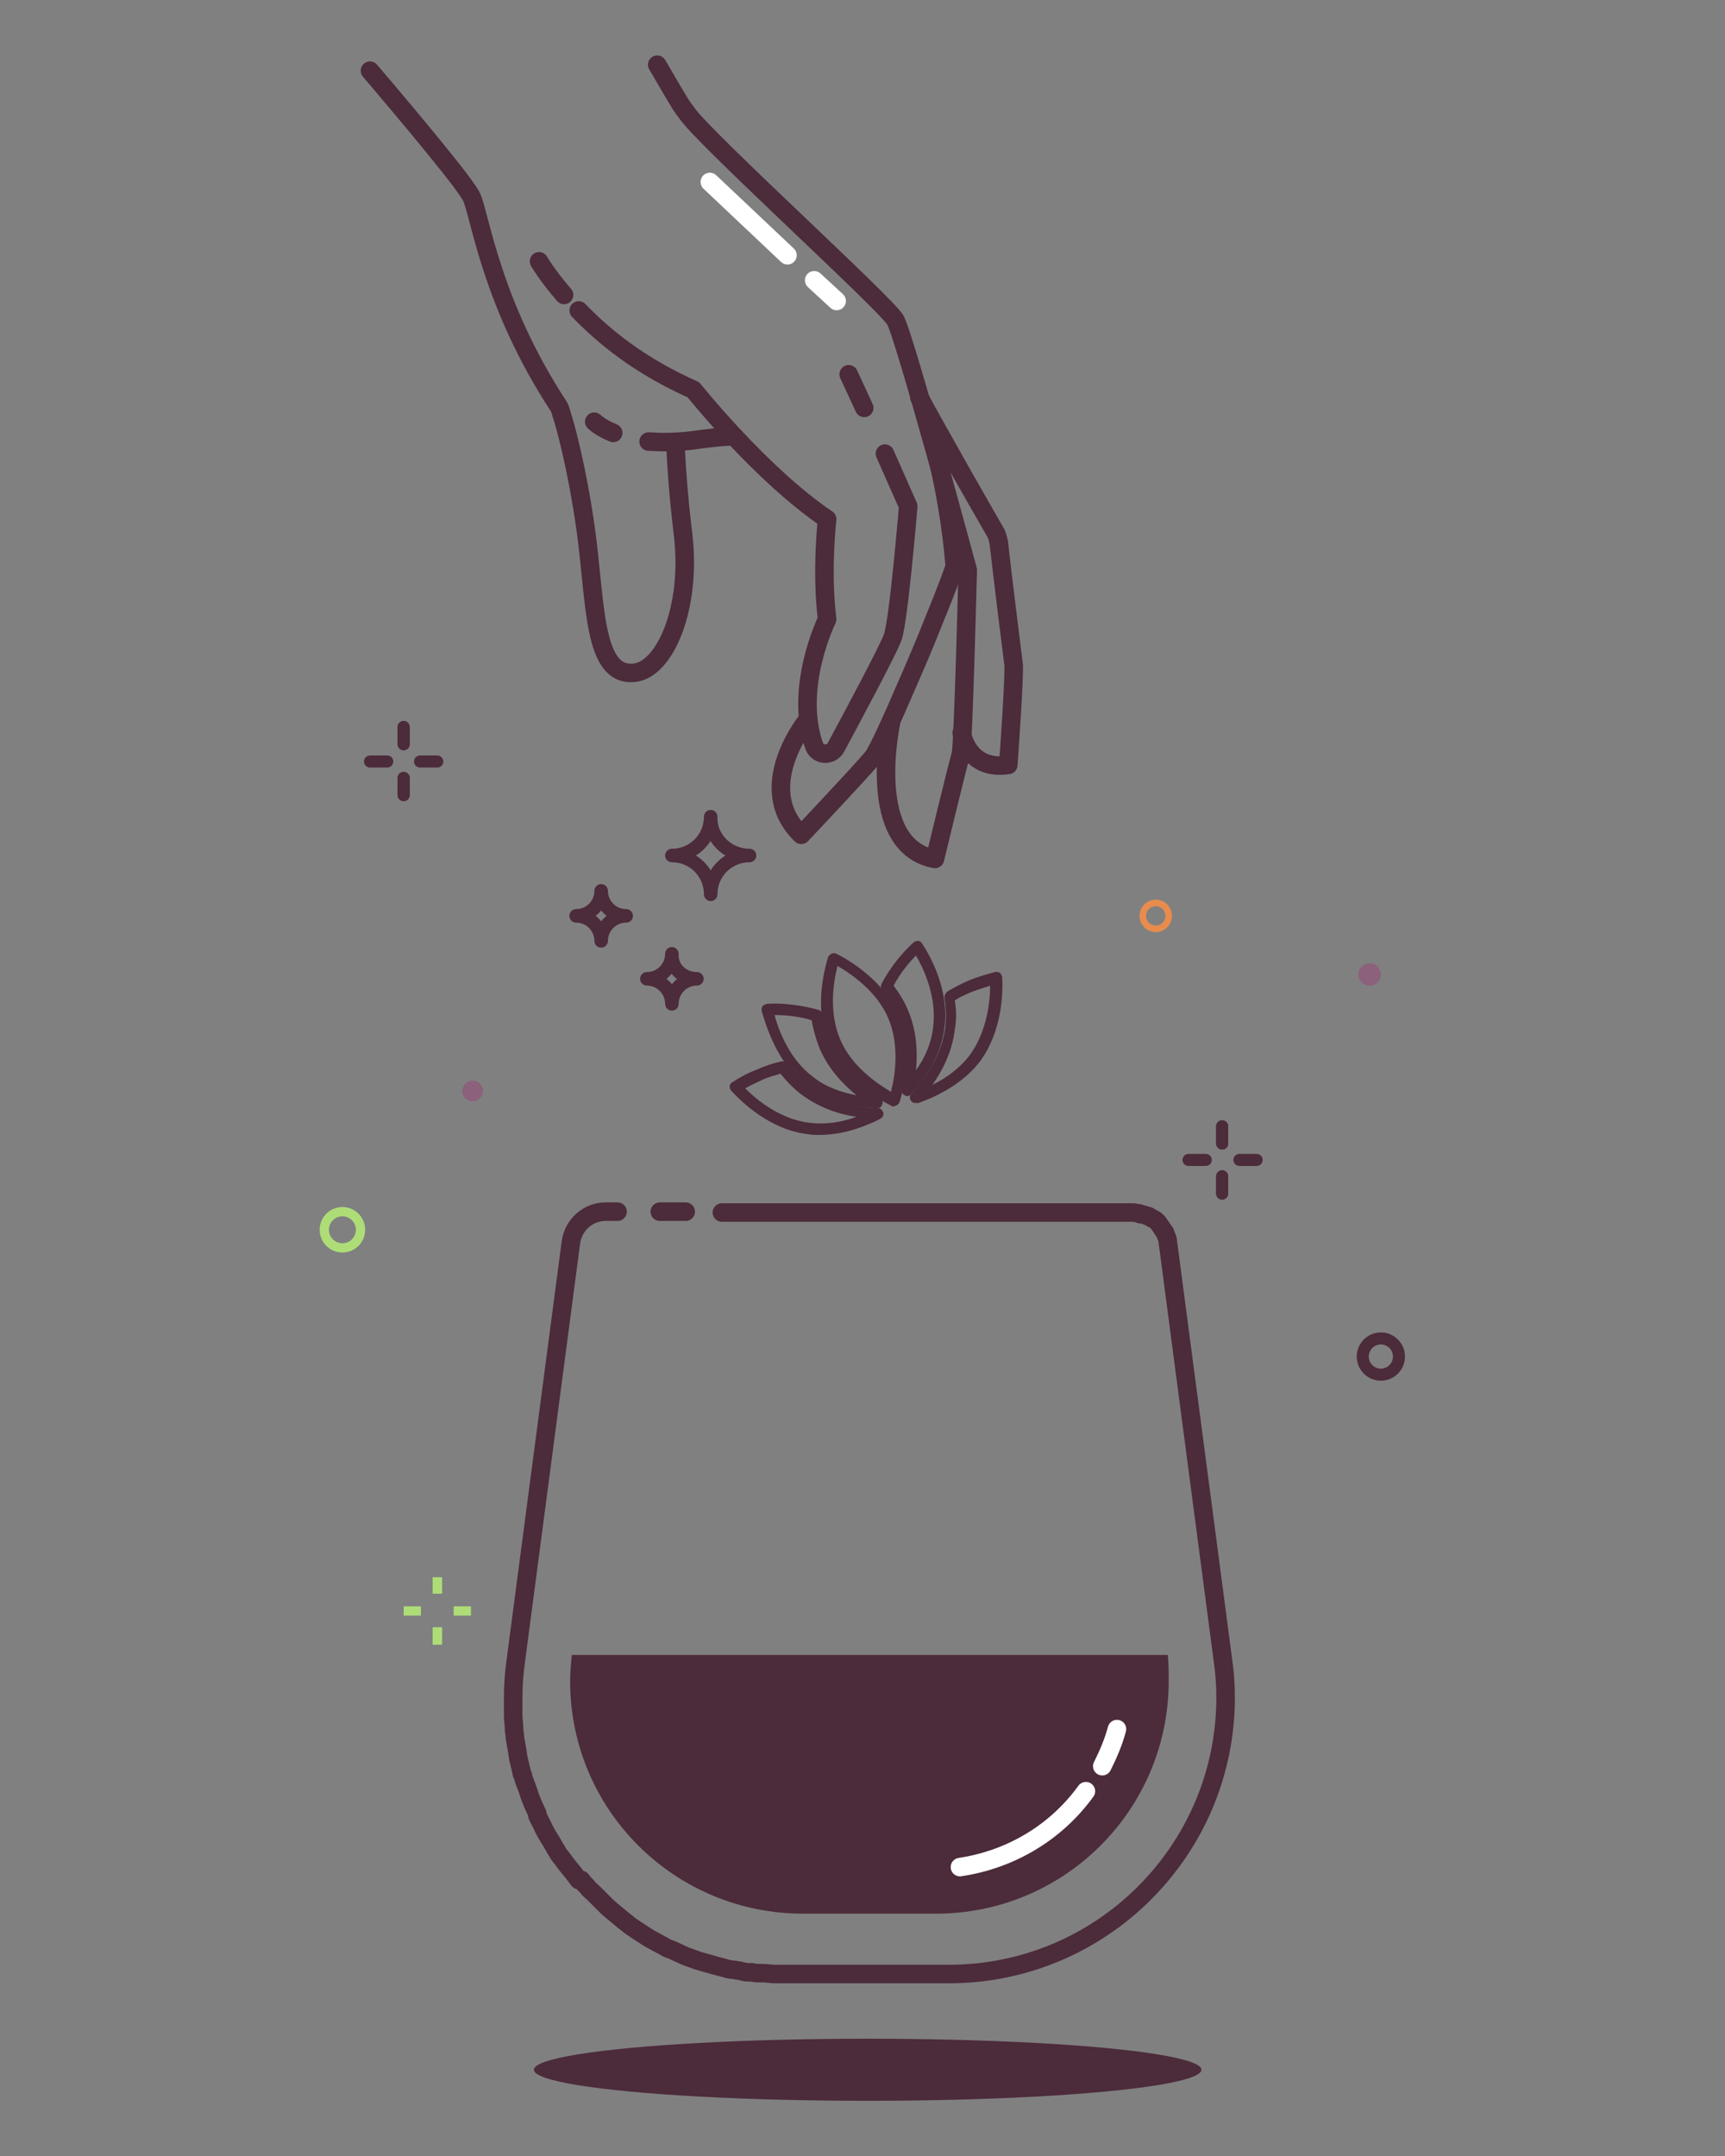 <?xml version="1.0" encoding="utf-8"?>
<!-- Generator: Adobe Illustrator 24.1.2, SVG Export Plug-In . SVG Version: 6.00 Build 0)  -->
<svg version="1.1" id="Layer_1" xmlns="http://www.w3.org/2000/svg" xmlns:xlink="http://www.w3.org/1999/xlink" x="0px" y="0px"
	 viewBox="0 0 200 250" style="enable-background:new 0 0 200 250;" xml:space="preserve">
<rect x="0" y="0" width="200" height="250" fill="#808080" stroke="none"/>
<style type="text/css">
	.st0{fill:none;stroke:#FFFFFF;stroke-width:2.149;stroke-linecap:round;stroke-linejoin:round;stroke-miterlimit:10;}
	.st1{fill:#4C2B3B;}
	.st2{fill:none;stroke:#4C2B3B;stroke-width:2.149;stroke-linecap:round;stroke-linejoin:round;stroke-miterlimit:10;}
	.st3{fill:none;stroke:#4C2B3B;stroke-width:1.567;stroke-linecap:round;stroke-linejoin:round;stroke-miterlimit:10;}
	.st4{fill:none;stroke:#4C2B3B;stroke-width:1.397;stroke-linecap:round;stroke-linejoin:round;stroke-miterlimit:10;}
	.st5{fill:#8B617B;}
	.st6{fill:none;stroke:#AEDD78;stroke-width:1.075;stroke-miterlimit:10;}
	.st7{fill:none;stroke:#E88C4D;stroke-width:0.762;stroke-miterlimit:10;}
</style>
<g>
	<line class="st0" x1="94.4" y1="32.5" x2="97" y2="34.9"/>
	<line class="st0" x1="82.3" y1="21.1" x2="91.3" y2="29.6"/>
	<path class="st1" d="M135.5,194.9v0.2c-0.1,14.8-12.1,26.8-27,26.8H93.1c-14.8,0-26.9-11.9-27-26.8v-0.2c0-1,0.1-2,0.2-3h69.1
		C135.5,192.9,135.5,193.9,135.5,194.9z"/>
	<path class="st0" d="M125.9,207.7c-3.4,4.7-8.6,7.9-14.6,8.8"/>
	<path class="st0" d="M129.5,200.5c-0.4,1.5-1,2.9-1.7,4.3"/>
	<path class="st2" d="M71.6,140.5h-1.4c-2,0-3.7,1.5-4,3.5l-6.4,48.6c-0.2,1.4-0.3,2.8-0.3,4.2v0.3c0,0.4,0,0.9,0,1.3
		c0,0.2,0,0.4,0,0.6c0,0.5,0.1,0.9,0.1,1.4c0,0.4,0.1,0.7,0.1,1.1c0.1,0.6,0.2,1.1,0.3,1.7c0,0.2,0.1,0.5,0.1,0.7
		c0,0.1,0.1,0.3,0.1,0.4c0.1,0.4,0.2,0.9,0.3,1.3c0,0.1,0,0.1,0.1,0.2c0.1,0.5,0.3,1,0.5,1.5c0.2,0.5,0.3,1,0.5,1.4
		c0,0.1,0.1,0.2,0.1,0.3c0.2,0.4,0.4,0.9,0.6,1.3c0,0,0,0.1,0,0.1c0,0,0,0,0,0.1c0.1,0.3,0.3,0.6,0.5,1c0.3,0.7,0.7,1.4,1.1,2
		c0.1,0.2,0.3,0.5,0.4,0.7c0.1,0.2,0.2,0.3,0.3,0.5c0.1,0.2,0.3,0.5,0.5,0.7c0.4,0.6,0.9,1.2,1.4,1.8c0.2,0.3,0.4,0.5,0.6,0.8"/>
	<path class="st2" d="M67.4,218c0.2,0.3,0.4,0.5,0.7,0.8c0.2,0.3,0.5,0.5,0.8,0.8c0.2,0.2,0.4,0.4,0.6,0.6c0.1,0.1,0.2,0.2,0.4,0.4
		c0.2,0.2,0.4,0.4,0.6,0.6c0.6,0.5,1.2,1,1.8,1.5c0.3,0.2,0.6,0.5,0.9,0.7c0.3,0.2,0.6,0.4,0.9,0.6c0.6,0.4,1.2,0.8,1.8,1.1
		c0.1,0,0.1,0.1,0.2,0.1c0.3,0.2,0.6,0.3,0.9,0.5c0,0,0,0,0,0c0.3,0.2,0.6,0.3,0.9,0.4c0.4,0.2,0.9,0.4,1.3,0.6
		c0.4,0.2,0.8,0.3,1.3,0.5c0.1,0,0.2,0.1,0.3,0.1c0.3,0.1,0.6,0.2,1,0.3c0.7,0.2,1.4,0.4,2.2,0.6c0.3,0.1,0.7,0.2,1,0.2
		c0.2,0,0.4,0.1,0.6,0.1c0.2,0,0.4,0.1,0.5,0.1c0.3,0.1,0.5,0.1,0.8,0.1c0.1,0,0.2,0,0.3,0c0.4,0.1,0.8,0.1,1.1,0.1
		c0.1,0,0.2,0,0.2,0c0.4,0,0.9,0.1,1.4,0.1c0.1,0,0.1,0,0.2,0c0.5,0,1,0,1.6,0H110c17.7,0,32-14.3,32.1-31.9v-0.2
		c0-1.4-0.1-2.8-0.3-4.2l-6.4-48.6c0-0.3-0.1-0.5-0.2-0.7c0-0.1-0.1-0.2-0.1-0.3c0-0.1-0.1-0.2-0.2-0.3c-0.1-0.1-0.1-0.2-0.2-0.3
		c-0.1-0.2-0.3-0.4-0.4-0.6c-0.1-0.1-0.2-0.2-0.2-0.2c0,0,0,0,0,0c-0.1-0.1-0.2-0.2-0.3-0.2c-0.1-0.1-0.1-0.1-0.2-0.1
		c-0.1-0.1-0.2-0.1-0.3-0.2c-0.1-0.1-0.2-0.1-0.3-0.1c-0.2-0.1-0.5-0.2-0.7-0.2c-0.1,0-0.2,0-0.2-0.1c-0.2,0-0.5-0.1-0.7-0.1H83.7"
		/>
	<g>
		<path class="st2" d="M42.9,8.2c5.1,6,11.2,13.3,11.8,14.7c1,2.3,2.3,12.3,10,24.1c0.2,0.3,0.3,0.6,0.4,1c0.5,1.5,1.8,6.3,2.8,13.3
			c1.2,8.6,0.8,17.3,5.7,16.7c3.5-0.4,6.6-7.5,5.6-16c-0.6-4.9-0.8-8.5-0.9-10.7"/>
		<path class="st2" d="M75.2,51.2c1.4,0.1,3,0.1,4.8-0.1c2.2-0.3,3.8-0.5,5.1-0.5"/>
		<path class="st2" d="M68.9,48.9c0,0,0.7,0.7,2.2,1.3"/>
		<line class="st2" x1="100.2" y1="47.3" x2="98.4" y2="43.4"/>
		<path class="st2" d="M67.1,36c2.9,3,7,6.4,13.3,9.2c0,0,7.8,9.8,15.5,15c0,0-0.7,6,0,11.6c0,0-3.9,7.9-1.5,14.7
			c0.4,1.1,1.9,1.2,2.5,0.2c2.1-3.9,6.1-11.4,6.6-12.8c0.7-1.9,1.8-15.2,1.8-15.2l-2.7-6.1"/>
		<path class="st2" d="M62.5,30.3c0,0,0.9,1.6,2.9,3.9"/>
		<path class="st2" d="M93.6,83.5c0,0-6.4,7.8-0.7,13.3c0,0,7-7.4,8.3-9c0.5-0.6,2.2-4.3,4-8.5c1.1-2.5,2.2-5.1,3.1-7.4
			c1.4-3.4,2.4-6.1,2.4-6.3c-0.1-0.6-0.3-4.9-1.8-11.6"/>
		<path class="st2" d="M103.3,83.8c0,0-3.1,14.3,5.1,15.8c0,0,2.6-10.8,3-12.1c0.3-1.3,0.8-21.4,0.8-21.4s-7.3-27.1-8.4-29
			c-1.1-1.9-21.9-20.8-24.1-23.9c-0.8-1.1-0.3-0.2-3.5-5.7"/>
		<path class="st2" d="M111.5,85c0,0,0.7,4.4,5.4,3.7c0,0,0.8-11,0.6-11.8c-0.1-0.7-1.4-11.2-1.7-14c-0.1-0.4-0.2-0.9-0.4-1.2
			c-1.4-2.4-6.8-11.9-8.8-15.6"/>
	</g>
	<line class="st2" x1="79.5" y1="140.5" x2="76.5" y2="140.5"/>
	<path class="st3" d="M72.6,106.2c-1.6,0-2.9,1.3-2.9,2.9c0-1.6-1.3-2.9-2.9-2.9c1.6,0,2.9-1.3,2.9-2.9
		C69.7,104.9,71,106.2,72.6,106.2z"/>
	<path class="st3" d="M80.8,113.5c-1.6,0-2.9,1.3-2.9,2.9c0-1.6-1.3-2.9-2.9-2.9c1.6,0,2.9-1.3,2.9-2.9
		C77.8,112.2,79.1,113.5,80.8,113.5z"/>
	<path class="st3" d="M86.9,99.2c-2.5,0-4.5,2-4.5,4.5c0-2.5-2-4.5-4.5-4.5c2.5,0,4.5-2,4.5-4.5C82.3,97.2,84.4,99.2,86.9,99.2z"/>
	<ellipse class="st1" cx="100.6" cy="240" rx="38.7" ry="3.6"/>
	<circle class="st4" cx="160.1" cy="157.3" r="2.1"/>
	<circle class="st5" cx="158.8" cy="113" r="1.3"/>
	<circle class="st5" cx="54.8" cy="126.5" r="1.2"/>
	<circle class="st6" cx="39.7" cy="142.6" r="2.1"/>
	<circle class="st7" cx="134" cy="106.2" r="1.5"/>
	<g>
		<line class="st4" x1="50.7" y1="88.3" x2="48.7" y2="88.3"/>
		<line class="st4" x1="44.9" y1="88.3" x2="42.9" y2="88.3"/>
		<line class="st4" x1="46.8" y1="86.3" x2="46.8" y2="84.3"/>
		<line class="st4" x1="46.8" y1="92.2" x2="46.8" y2="90.2"/>
		<line class="st4" x1="46.8" y1="86.3" x2="46.8" y2="84.3"/>
		<line class="st4" x1="46.8" y1="92.2" x2="46.8" y2="90.2"/>
	</g>
	<g>
		<line class="st4" x1="145.7" y1="134.5" x2="143.7" y2="134.5"/>
		<line class="st4" x1="139.8" y1="134.5" x2="137.8" y2="134.5"/>
		<line class="st4" x1="141.7" y1="132.6" x2="141.7" y2="130.6"/>
		<line class="st4" x1="141.7" y1="138.4" x2="141.7" y2="136.4"/>
		<line class="st4" x1="141.7" y1="132.6" x2="141.7" y2="130.6"/>
		<line class="st4" x1="141.7" y1="138.4" x2="141.7" y2="136.4"/>
	</g>
	<g>
		<g>
			<line class="st6" x1="54.6" y1="186.8" x2="52.6" y2="186.8"/>
			<line class="st6" x1="48.8" y1="186.8" x2="46.8" y2="186.8"/>
			<line class="st6" x1="50.7" y1="184.8" x2="50.7" y2="182.9"/>
			<line class="st6" x1="50.7" y1="190.7" x2="50.7" y2="188.7"/>
			<line class="st6" x1="50.7" y1="184.8" x2="50.7" y2="182.9"/>
			<line class="st6" x1="50.7" y1="190.7" x2="50.7" y2="188.7"/>
		</g>
	</g>
	<g id="Lotus_00000152958255174352590180000008804567181696243374_">
		<g>
			<path class="st1" d="M95,131.6c-0.5,0-0.9,0-1.4-0.1c-4.3-0.5-7.6-3.7-8.8-5c-0.1-0.1-0.2-0.3-0.2-0.5c0-0.2,0.1-0.4,0.3-0.5
				c0.6-0.4,1.6-1,2.9-1.5c0.9-0.4,1.8-0.7,2.7-0.9c0.3-0.1,0.5,0,0.7,0.3c0.7,1,1.5,1.8,2.4,2.5c2.7,2,5.9,2.5,8.2,2.6
				c0.3,0,0.5,0.2,0.6,0.5c0.1,0.3-0.1,0.6-0.3,0.7c-0.5,0.3-1,0.5-1.5,0.7C98.7,131.2,96.8,131.6,95,131.6z M86.4,126.2
				c1.4,1.4,4.1,3.6,7.5,4c1.7,0.2,3.5,0,5.4-0.7c-2.1-0.3-4.4-1.1-6.4-2.6l0,0c-0.9-0.7-1.7-1.5-2.4-2.4c-0.7,0.2-1.4,0.4-2.1,0.7
				C87.6,125.6,86.9,125.9,86.4,126.2z"/>
		</g>
		<g>
			<path class="st1" d="M101.7,128.5C101.7,128.5,101.7,128.5,101.7,128.5c-2.3-0.1-5.6-0.6-8.2-2.6c-3.4-2.6-4.7-7-5.2-8.7
				c0-0.2,0-0.4,0.1-0.5c0.1-0.2,0.3-0.2,0.5-0.3c1.2-0.1,3.5,0,6,0.7c0.3,0.1,0.4,0.3,0.5,0.6c0.1,1.2,0.4,2.3,0.8,3.3
				c1.3,3.1,3.9,5.1,5.8,6.3c0.3,0.2,0.4,0.5,0.3,0.7C102.2,128.4,102,128.5,101.7,128.5z M89.8,117.7c0.5,1.9,1.8,5.2,4.5,7.2
				c1.5,1.2,3.4,1.8,5,2.1c-1.6-1.3-3.3-3.1-4.3-5.5l0,0c-0.4-1-0.7-2.1-0.9-3.2C92.5,117.8,90.9,117.7,89.8,117.7z"/>
		</g>
		<g>
			<path class="st1" d="M103.6,128.3c-0.1,0-0.2,0-0.3-0.1c-1.6-0.8-5.5-3.2-7.2-7.1l0,0c-1.7-4-0.6-8.4-0.1-10.1
				c0.1-0.2,0.2-0.3,0.4-0.4c0.2-0.1,0.4-0.1,0.6,0c1.6,0.8,5.5,3.2,7.2,7.1c1.7,4,0.6,8.4,0.1,10.1c-0.1,0.2-0.2,0.3-0.4,0.4
				C103.8,128.2,103.7,128.3,103.6,128.3z M97.4,120.5c1.3,3.1,4.2,5.1,5.9,6.1c0.5-1.9,1-5.4-0.3-8.5c-1.3-3.1-4.2-5.1-5.9-6.1
				C96.6,114,96.1,117.4,97.4,120.5L97.4,120.5z"/>
		</g>
		<g>
			<path class="st1" d="M105.2,127.1c-0.1,0-0.2,0-0.3-0.1c-0.3-0.1-0.4-0.4-0.3-0.7c0.5-2.2,0.8-5.5-0.5-8.6c-0.4-1-1-2-1.8-2.9
				c-0.2-0.2-0.2-0.5-0.1-0.7c1.2-2.3,2.8-4,3.7-4.8c0.1-0.1,0.3-0.2,0.5-0.2c0.2,0,0.4,0.1,0.5,0.3c1,1.5,3.2,5.5,2.6,9.8
				c-0.4,3.3-2.3,6-3.9,7.7C105.6,127,105.4,127.1,105.2,127.1z M103.6,114.3c0.7,0.9,1.3,1.9,1.7,2.9c1,2.4,1.1,4.8,0.9,6.9
				c1-1.4,1.8-3.1,2-5.1c0.4-3.3-1-6.5-2-8.2C105.4,111.6,104.4,112.8,103.6,114.3z"/>
		</g>
		<g>
			<path class="st1" d="M106.1,127.9c-0.2,0-0.4-0.1-0.5-0.3c-0.2-0.2-0.1-0.6,0.1-0.8c1.5-1.7,3.5-4.4,3.9-7.7
				c0.1-1.1,0.1-2.2-0.1-3.4c0-0.3,0.1-0.5,0.3-0.7c0.8-0.5,1.6-0.9,2.5-1.3c1.2-0.5,2.4-0.8,3.1-1c0.2,0,0.4,0,0.5,0.1
				c0.2,0.1,0.2,0.3,0.3,0.5c0.1,1.8,0,6.3-2.6,9.8c-1.3,1.7-3.2,3.1-5.6,4.2l0,0c-0.5,0.2-1,0.4-1.5,0.6
				C106.2,127.9,106.1,127.9,106.1,127.9z M107.5,126.8L107.5,126.8L107.5,126.8z M110.7,116c0.2,1.2,0.2,2.3,0,3.4
				c-0.3,2.5-1.4,4.7-2.6,6.4c1.8-0.9,3.2-2,4.3-3.4c2-2.7,2.4-6.2,2.4-8.1c-0.6,0.2-1.3,0.4-2.1,0.7
				C112,115.3,111.3,115.6,110.7,116z"/>
		</g>
	</g>
</g>
</svg>
